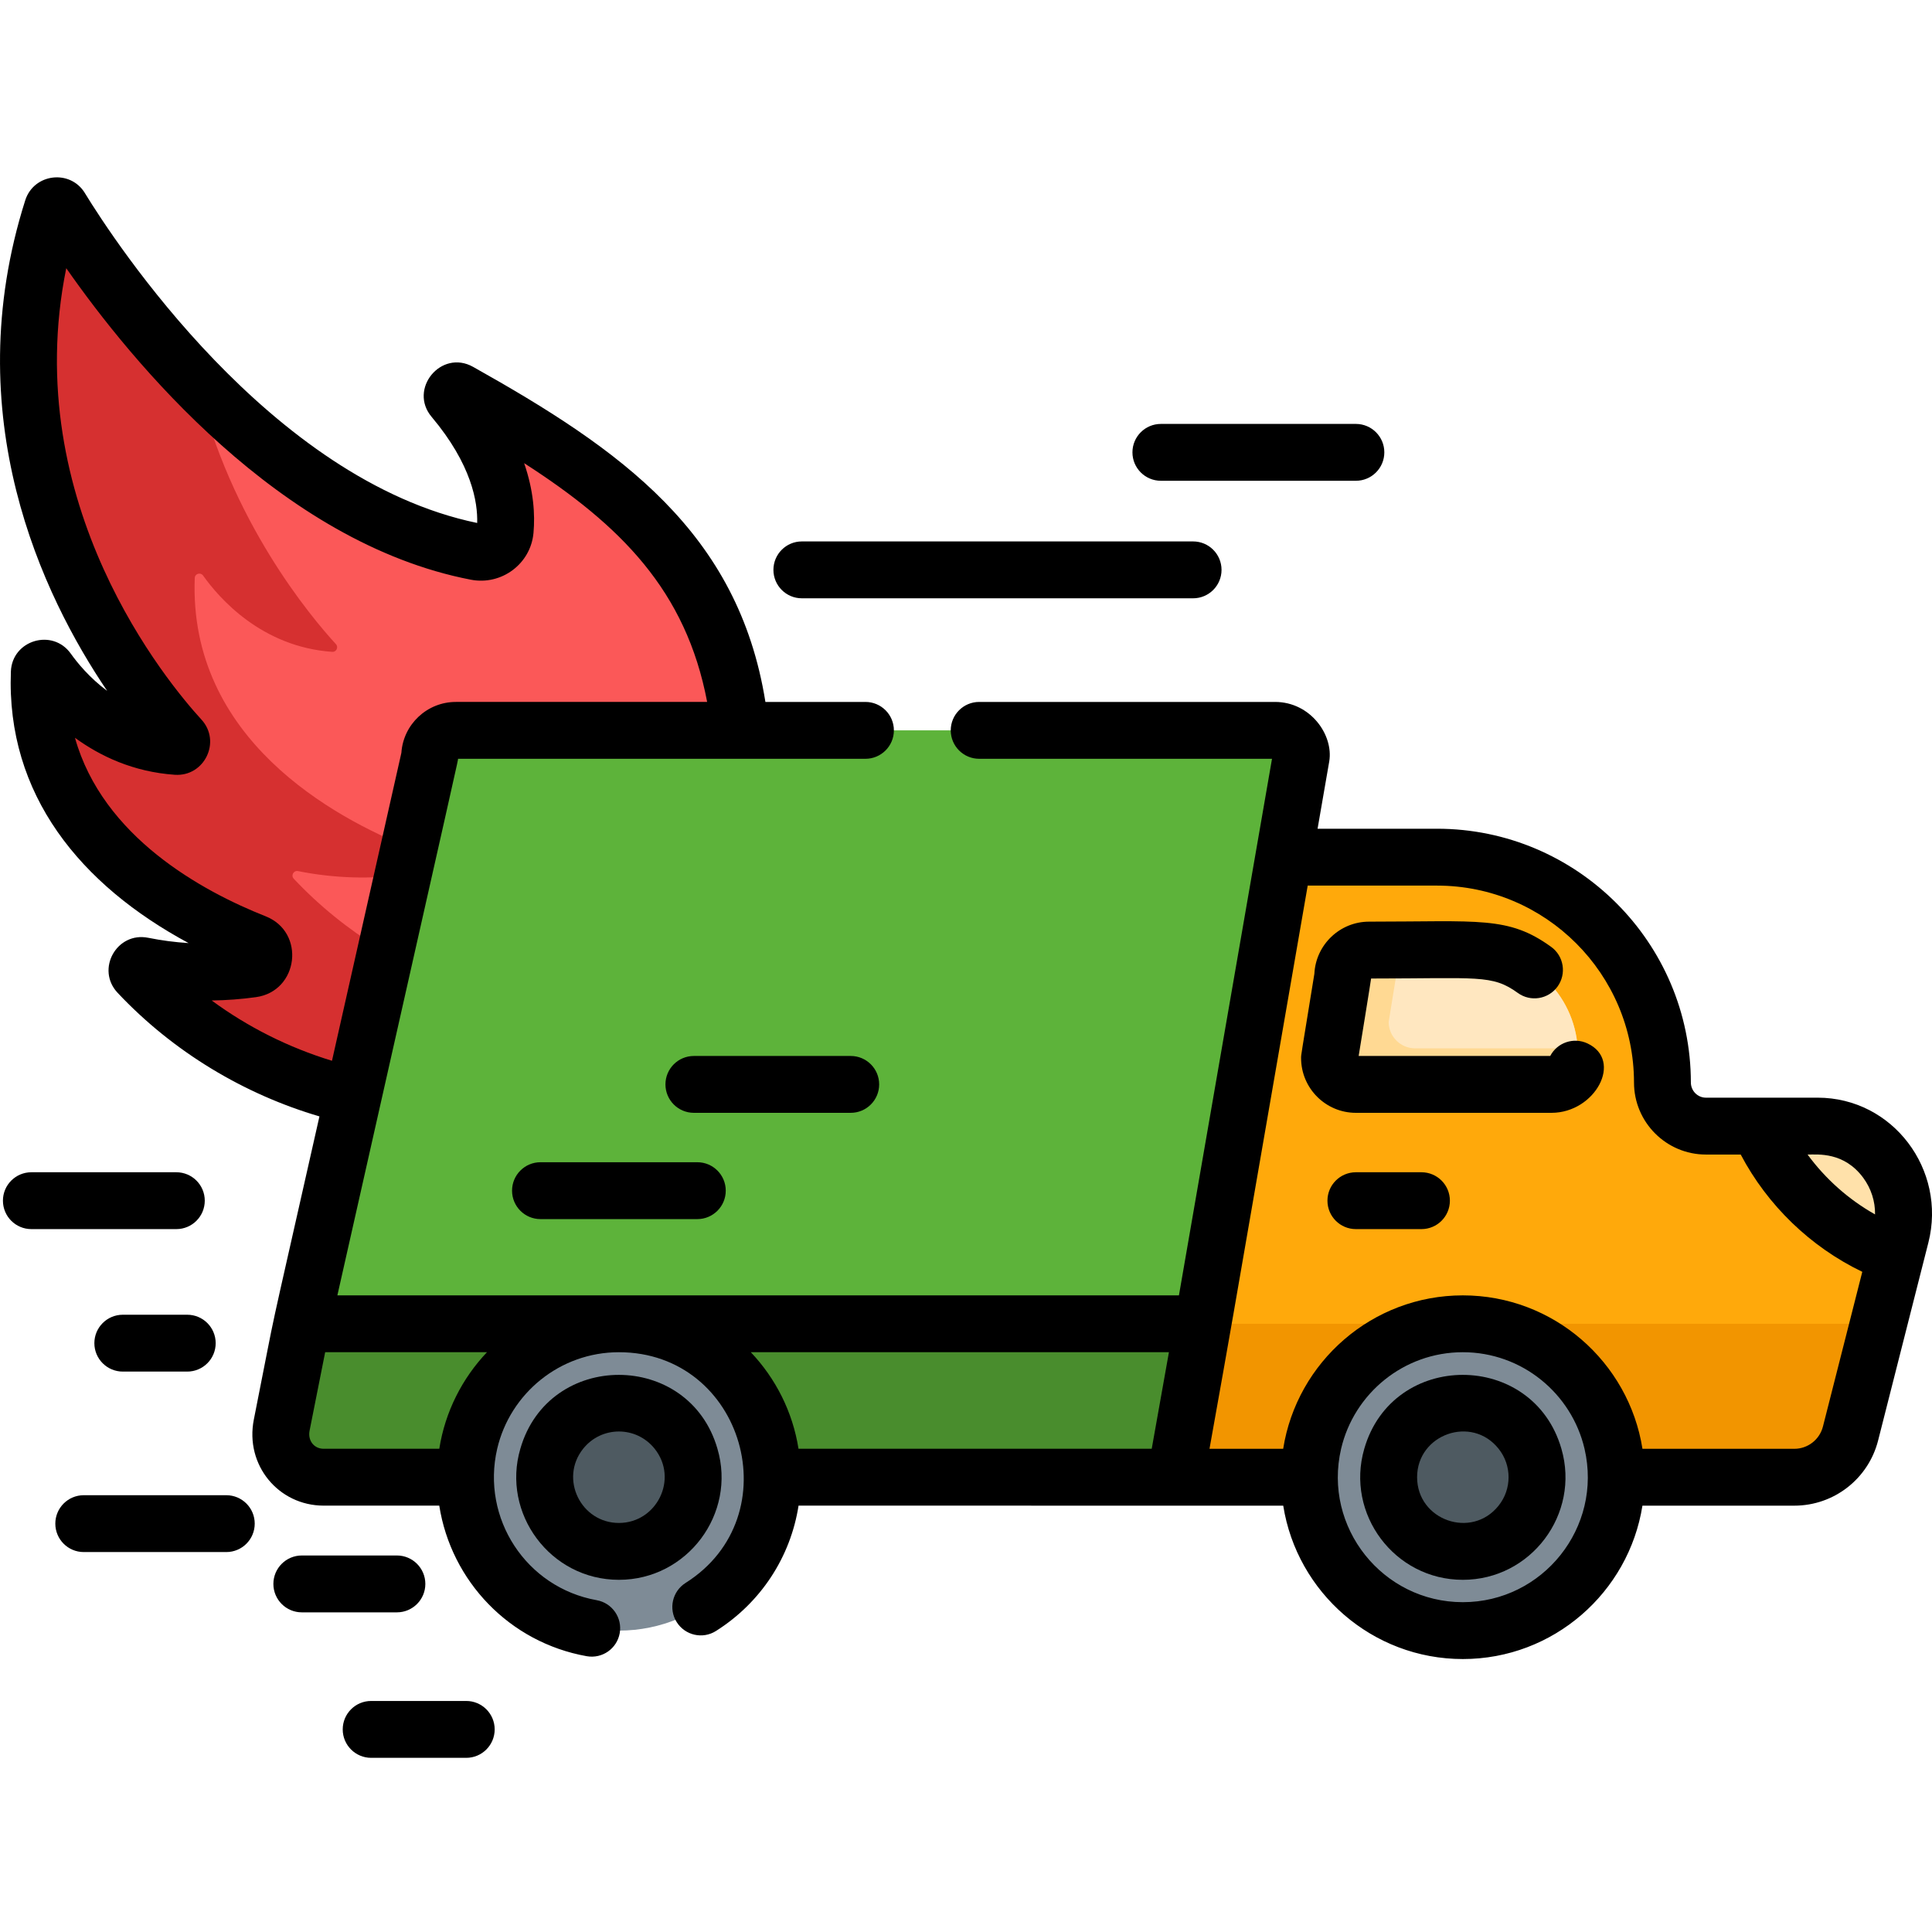 <svg xmlns="http://www.w3.org/2000/svg" height="511pt" viewBox="0 -46 512 511" width="511pt"><path d="m123.559 419.344h-25.199c-4.16 0-7.535-3.375-7.535-7.535s3.375-7.535 7.535-7.535h25.199c4.16 0 7.535 3.375 7.535 7.535s-3.375 7.535-7.535 7.535zm0 0"></path><path d="m175.375 216.73c-9.602 11.312-22.402 20-38.211 24.281-17.953 4.852-32.629 6.469-50.844.984-18.816-5.668-36.203-16.227-49.676-30.562-.812-.863-.031-2.258 1.137-2.027 9.531 1.93 19.398 2.219 29.02.883 3.68-.512 4.27-5.594.824-6.961-20.363-8.055-58.867-28.992-57.211-71.594.043-1.156 1.539-1.59 2.211-.645 4.27 6.016 15.531 18.926 34.227 20.223 1.086.07 1.707-1.234.973-2.039-10.496-11.453-57.078-67.598-33.953-140.41.312-.984 1.656-1.145 2.191-.262 4.059 6.621 16.996 26.691 36.305 46.473 19.156 19.648 44.613 39.016 73.855 44.652 3.727.723 7.324-1.898 7.656-5.684.641-7.176-.887-19.652-13.715-34.902-.883-1.031.324-2.508 1.508-1.848 18.918 10.59 37.684 21.891 52.246 37.852 30.391 33.305 29.484 88.594 1.457 121.586zm0 0" fill="#d63030"></path><path d="m175.375 216.73c-16.625 4.238-30.656 5.383-47.855.199-18.816-5.664-36.207-16.223-49.676-30.559-.816-.863-.02-2.262 1.145-2.02 9.523 1.918 19.387 2.211 29.012.875 3.676-.504 4.281-5.586.824-6.953-20.352-8.066-58.867-28.992-57.211-71.605.039-1.156 1.535-1.578 2.211-.633 4.27 6.008 15.531 18.918 34.227 20.211 1.094.07 1.707-1.234.973-2.039-6.699-7.293-28.047-32.758-36.656-69.133 19.156 19.648 44.613 39.016 73.855 44.652 3.727.723 7.324-1.898 7.656-5.684.641-7.176-.887-19.652-13.715-34.902-.883-1.031.324-2.508 1.508-1.848 18.918 10.59 37.684 21.891 52.246 37.852 30.391 33.305 29.484 88.594 1.457 121.586zm0 0" fill="#fb5858"></path><path d="m503.734 280.961-1.32 5.188-2.668 10.52-9.332 36.711c-1.73 6.824-7.871 11.602-14.91 11.602h-186.117l29.387-164.324h62.047c32.992 0 59.727 26.742 59.746 59.719 0 6.352 5.168 11.555 11.52 11.555 31.516 0 29.824-.016 30.805.027 14.465.738 24.406 14.961 20.844 29.004zm0 0" fill="#ffa90b"></path><path d="m418.156 232.953v.938c0 3.84-3.145 6.988-6.984 6.988h-51.848c-3.84 0-6.984-3.148-6.984-6.988l3.5-21.625c0-3.84 3.145-6.984 6.988-6.984h27.656c14.664 0 26.77 11.57 27.621 26.039.035.539.051 1.086.051 1.633zm0 0" fill="#ffd993"></path><path d="m296.66 304.316-7.273 40.656v.012h186.117c.219 0 .441 0 .652-.012 6.77-.289 12.578-4.98 14.254-11.594l7.395-29.062zm0 0" fill="#f29500"></path><path d="m418.105 231.32h-43.105c-3.84 0-6.988-3.145-6.988-6.984l3.086-19.055h19.387c14.664 0 26.77 11.57 27.621 26.039zm0 0" fill="#ffe7c0"></path><path d="m79.984 304.32h238.789l-7.242 40.652h-225.766c-2.395 0-4.617-.727-6.465-1.973-3.812-2.578-5.547-7.32-4.648-11.836z" fill="#498d2d"></path><path d="m503.734 280.961-1.32 5.188c-16.266-5.969-29.465-18.438-36.406-34.219 16.301 0 15.902-.016 16.883.027 14.465.738 24.406 14.961 20.844 29.004zm0 0" fill="#ffe1aa"></path><path d="m318.773 304.32h-238.789l33.887-150.328c0-3.832 3.109-6.941 6.941-6.941h217.086c3.832 0 6.941 3.109 6.941 6.941zm0 0" fill="#5db33a"></path><path d="m428.32 344.973c0 22.453-18.199 40.656-40.652 40.656s-40.656-18.203-40.656-40.656c0-22.449 18.203-40.652 40.656-40.652s40.652 18.203 40.652 40.652zm0 0" fill="#7e8b96"></path><path d="m407.32 344.973c0 10.855-8.797 19.656-19.652 19.656s-19.656-8.801-19.656-19.656c0-10.852 8.801-19.652 19.656-19.652s19.652 8.801 19.652 19.652zm0 0" fill="#4e5a61"></path><path d="m204.668 344.973c0 22.453-18.199 40.656-40.652 40.656s-40.652-18.203-40.652-40.656c0-22.449 18.199-40.652 40.652-40.652s40.652 18.203 40.652 40.652zm0 0" fill="#7e8b96"></path><path d="m183.672 344.973c0 10.855-8.801 19.656-19.656 19.656s-19.656-8.801-19.656-19.656c0-10.852 8.801-19.652 19.656-19.652s19.656 8.801 19.656 19.652zm0 0" fill="#4e5a61"></path><path d="m481.68 244.395c-16.316 0-12.773 0-29.594 0-2.199 0-3.988-1.809-3.988-4.027-.02-37.078-30.199-67.246-67.277-67.246h-31.652l3.094-17.84c1.168-6.996-4.957-15.762-14.367-15.762h-78.406c-4.156 0-7.535 3.375-7.535 7.531 0 4.16 3.379 7.535 7.535 7.535h77.605c-8.957 51.645 3.938-22.695-24.664 142.199-4.34 0-212.805 0-223.023 0 33.676-149.352 31.902-141.348 31.973-142.199h107.973c4.16 0 7.535-3.375 7.535-7.535 0-4.156-3.375-7.531-7.535-7.531h-26.512c-7.188-44.988-38.383-66.891-77.48-88.805-8.48-4.738-17.195 5.898-10.961 13.281 10.598 12.598 12.227 22.613 12.055 28.098-54.961-11.395-96.195-74.75-103.961-87.418v-.012c-3.887-6.367-13.539-5.203-15.805 1.918-18.16 57.18 4.582 104.727 21.711 130.012-4.73-3.523-7.945-7.492-9.633-9.863-4.836-6.801-15.551-3.598-15.883 4.711-1.262 32.691 18.504 56.605 47.094 71.988-3.586-.223-7.164-.695-10.699-1.406-8.348-1.676-13.949 8.359-8.117 14.574 14.82 15.773 33.676 26.934 53.492 32.762-15.441 68.5-10.148 43.926-17.387 80.336-2.398 12.09 6.57 22.812 18.504 22.812h30.637c3.145 20.02 18.605 36.246 39.07 39.902 4.137.734 8.02-2.02 8.75-6.09.734-4.098-2-8.016-6.09-8.75-18.715-3.348-30.664-21.691-26.379-40.133 3.414-14.645 16.586-25.586 32.258-25.586 33.141 0 45.574 43.52 17.668 61.141-3.523 2.23-4.57 6.879-2.348 10.395 2.23 3.516 6.879 4.57 10.395 2.344 11.914-7.527 19.762-19.609 21.891-33.223 33.781 0 94.609.008 128.445.008 3.637 23.008 23.598 40.648 47.598 40.648 23.996 0 43.957-17.641 47.594-40.648h40.246c10.496 0 19.629-7.109 22.211-17.277 13.941-54.883 11.578-45.578 13.32-52.43 4.895-19.297-9.414-38.414-29.355-38.414zm-425.574-25.758c3.906-.047 7.824-.34 11.73-.883 11.32-1.566 13.219-17.219 2.562-21.426-16.875-6.684-43.156-21.035-50.531-47.309 6.633 4.832 15.434 9.043 26.461 9.805 7.879.531 12.383-8.844 7.043-14.645-8.641-9.422-48.512-57.008-35.812-119.605 17.137 24.551 56.535 72.781 107.238 82.555 8.141 1.559 15.863-4.223 16.586-12.414.43-4.812.07-11.109-2.48-18.473 25.562 16.441 42.898 33.73 48.5 63.277h-66.594c-7.645 0-13.934 5.965-14.438 13.488l-18.391 81.613c-11.562-3.535-22.344-8.961-31.875-15.984zm60.312 118.801h-30.648c-2.602 0-4.242-2.242-3.727-4.801l4.129-20.785h42.883c-6.559 6.914-11.09 15.762-12.637 25.586zm188.801 0c-9.219 0-81.691 0-93.605 0-1.551-9.824-6.078-18.672-12.641-25.586h110.805zm82.445 40.656c-21.23 0-37.094-19.824-32.258-40.645 3.414-14.648 16.574-25.598 32.258-25.598 15.68 0 28.84 10.949 32.254 25.598 4.844 20.84-11.051 40.645-32.254 40.645zm95.441-46.562c-.883 3.477-4.008 5.918-7.602 5.918h-40.234c-3.625-23.016-23.598-40.664-47.605-40.664-24.012 0-43.98 17.648-47.609 40.664h-19.527c7.523-42.238.887-4.262 26.027-149.258h34.266c28.773 0 52.188 23.414 52.207 52.188 0 10.527 8.551 19.086 19.059 19.086h9.219c7.129 13.508 18.496 24.469 32.219 31.082zm-4.078-72.066c2.785 0 9.66-.73 14.75 6.156 2.105 2.863 3.18 6.254 3.133 9.707-7.016-3.949-13.121-9.379-17.883-15.863zm0 0"></path><path d="m361.543 337.449c-5.004 17.262 8.016 34.719 26.121 34.719 18.074 0 31.145-17.418 26.129-34.719-7.516-26.102-44.723-26.145-52.25 0zm35.602 15.066c-7.125 8.965-21.598 3.887-21.598-7.543 0-11.359 14.461-16.547 21.609-7.523 3.516 4.395 3.508 10.676-.012 15.066zm0 0"></path><path d="m420.695 230.016c-3.664-1.719-8.016-.23-9.871 3.328h-50.766c.09-.547 3.258-19.977 3.297-20.527 28.316 0 32.059-1.125 38.879 3.82 3.371 2.445 8.082 1.691 10.523-1.676 2.441-3.371 1.691-8.082-1.676-10.523-11.34-8.215-19.047-6.691-48.254-6.691-7.766 0-14.129 6.133-14.504 13.809-3.609 22.27-3.52 21.344-3.52 22.336 0 8.004 6.512 14.52 14.52 14.52h51.844c11.605 0 19.07-13.922 9.527-18.395zm0 0"></path><path d="m376.699 264.16h-17.375c-4.164 0-7.535 3.371-7.535 7.531 0 4.164 3.371 7.535 7.535 7.535h17.375c4.164 0 7.535-3.371 7.535-7.535 0-4.16-3.371-7.531-7.535-7.531zm0 0"></path><path d="m190.133 337.438c-7.508-26.078-44.711-26.141-52.238 0-5.027 17.102 7.914 34.73 26.121 34.73 18.141 0 31.176-17.543 26.117-34.73zm-26.117 19.66c-10.062 0-15.816-11.707-9.484-19.66 4.875-6.102 14.086-6.109 18.965 0 6.375 8.004.523 19.66-9.48 19.66zm0 0"></path><path d="m105.184 365.719h-25.199c-4.16 0-7.535 3.375-7.535 7.535s3.375 7.535 7.535 7.535h25.199c4.16 0 7.535-3.375 7.535-7.535s-3.375-7.535-7.535-7.535zm0 0"></path><path d="m307.645 80.91h51.68c4.16 0 7.535-3.371 7.535-7.531 0-4.164-3.375-7.535-7.535-7.535h-51.68c-4.16 0-7.535 3.371-7.535 7.535 0 4.16 3.375 7.531 7.535 7.531zm0 0"></path><path d="m32.543 301.918c-4.16 0-7.535 3.371-7.535 7.535 0 4.16 3.375 7.531 7.535 7.531h17.078c4.164 0 7.535-3.371 7.535-7.531 0-4.164-3.371-7.535-7.535-7.535zm0 0"></path><path d="m212.5 112.055h103.684c4.164 0 7.535-3.375 7.535-7.535 0-4.16-3.371-7.535-7.535-7.535h-103.684c-4.164 0-7.535 3.375-7.535 7.535 0 4.16 3.371 7.535 7.535 7.535zm0 0"></path><path d="m59.973 349.746h-37.777c-4.164 0-7.535 3.371-7.535 7.531 0 4.164 3.371 7.535 7.535 7.535h37.777c4.16 0 7.531-3.371 7.531-7.535 0-4.16-3.371-7.531-7.531-7.531zm0 0"></path><path d="m54.266 271.691c0-4.16-3.371-7.531-7.535-7.531h-38.418c-4.164 0-7.535 3.371-7.535 7.531 0 4.164 3.371 7.535 7.535 7.535h38.418c4.164 0 7.535-3.371 7.535-7.535zm0 0"></path><path d="m143.23 261.504c-4.16 0-7.531 3.375-7.531 7.535 0 4.16 3.371 7.535 7.531 7.535h41.57c4.16 0 7.531-3.375 7.531-7.535 0-4.16-3.371-7.535-7.531-7.535zm0 0"></path><path d="m232.988 240.875c0-4.16-3.375-7.531-7.535-7.531h-41.566c-4.164 0-7.535 3.371-7.535 7.531 0 4.164 3.371 7.535 7.535 7.535h41.566c4.16 0 7.535-3.371 7.535-7.535zm0 0"></path></svg>